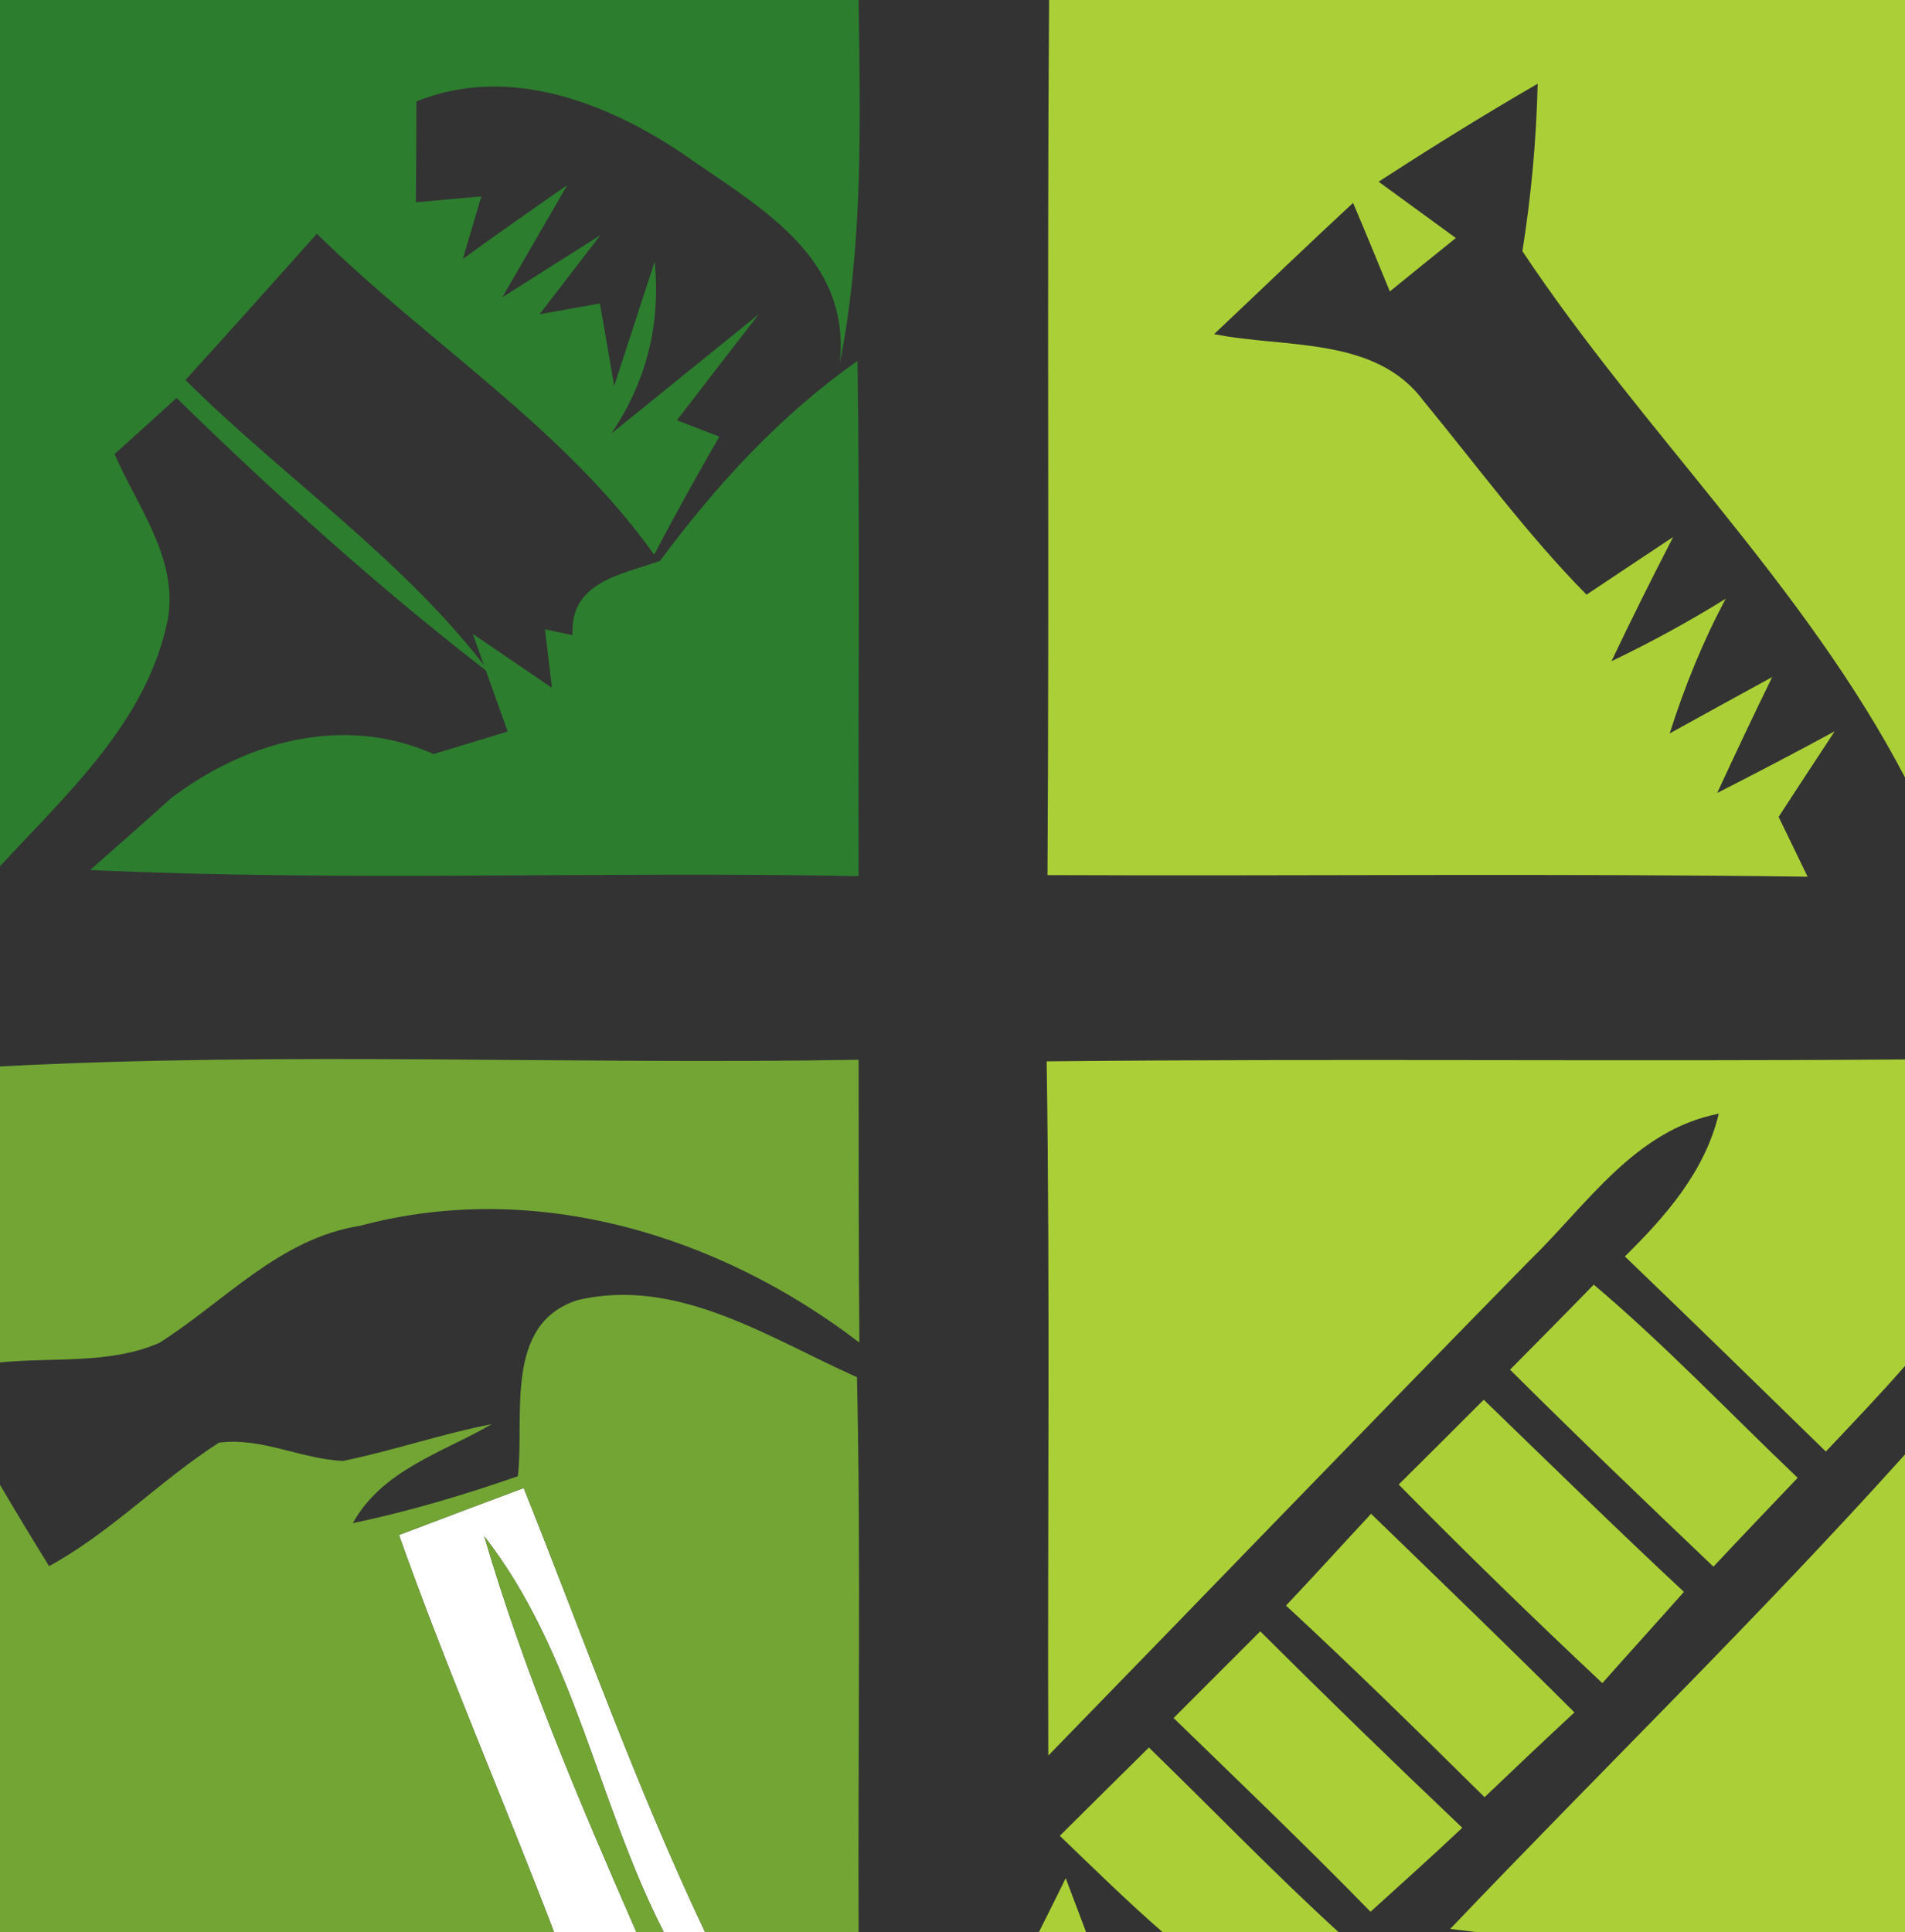 <?xml version="1.0" encoding="UTF-8" ?>
<!DOCTYPE svg PUBLIC "-//W3C//DTD SVG 1.1//EN" "http://www.w3.org/Graphics/SVG/1.1/DTD/svg11.dtd">
<svg viewBox="0 0 71 72" x="0px" y="0px" xml:space="preserve" version="1.1"  xmlns="http://www.w3.org/2000/svg" xmlns:xlink="http://www.w3.org/1999/xlink">
<rect x="0" y="0" width="71" height="72" fill="#333333" stroke="none"/>
<g id="#2c7d2eff">
<path fill="#2c7d2e" opacity="1.00" d=" M 0.00 0.00 L 32.00 0.00 C 32.06 4.53 32.18 9.08 31.30 13.55 C 31.73 9.51 28.21 7.68 25.51 5.77 C 22.63 3.82 18.95 2.39 15.52 3.78 C 15.52 4.72 15.51 6.60 15.50 7.54 C 16.11 7.48 17.33 7.37 17.94 7.32 C 17.77 7.90 17.42 9.07 17.25 9.65 C 18.53 8.72 19.83 7.81 21.14 6.90 C 20.53 7.95 19.33 10.03 18.72 11.08 L 22.38 8.76 L 20.11 11.71 L 22.36 11.31 L 22.89 14.38 C 23.27 13.22 24.02 10.91 24.40 9.75 C 24.63 12.09 24.09 14.23 22.78 16.16 C 24.16 15.05 26.90 12.82 28.28 11.71 C 27.51 12.70 25.99 14.67 25.23 15.66 C 25.62 15.81 26.41 16.12 26.81 16.27 C 25.97 17.72 25.16 19.19 24.38 20.67 C 21.00 15.92 15.93 12.77 11.81 8.71 C 10.18 10.54 8.56 12.35 6.91 14.16 C 10.66 17.88 15.12 20.88 18.31 25.14 C 14.18 21.96 10.31 18.47 6.58 14.83 C 5.81 15.53 5.04 16.23 4.27 16.92 C 5.11 18.87 6.64 20.80 6.26 23.05 C 5.51 26.86 2.52 29.55 0.00 32.28 L 0.00 0.00 Z" />
<path fill="#2c7d2e" opacity="1.00" d=" M 24.60 20.90 C 26.69 18.08 29.08 15.47 31.96 13.45 C 32.05 19.85 31.98 26.25 32.00 32.65 C 22.46 32.46 12.90 32.86 3.36 32.42 C 4.37 31.53 5.38 30.64 6.38 29.74 C 9.18 27.62 12.81 26.61 16.16 28.10 C 16.85 27.89 18.23 27.47 18.92 27.26 C 18.59 26.35 17.95 24.53 17.62 23.62 C 18.36 24.12 19.83 25.13 20.57 25.63 L 20.31 23.45 L 21.34 23.67 C 21.23 21.67 23.18 21.41 24.60 20.90 Z" />
</g>
<g id="#ffffffff">
<path fill="#ffffff" opacity="1.00" d=" M 14.87 57.20 C 16.42 56.61 17.97 56.03 19.52 55.45 C 21.73 60.98 23.72 66.61 26.28 72.00 L 24.74 72.00 C 22.27 67.19 21.42 61.57 18.05 57.25 C 19.53 62.31 21.61 67.17 23.72 72.00 L 20.65 72.00 C 18.76 67.05 16.64 62.19 14.87 57.20 Z" />
</g>
<g id="#abd037ff">
<path fill="#abd037" opacity="1.00" d=" M 39.10 0.00 L 71.00 0.00 L 71.00 28.97 C 67.24 21.78 61.22 16.09 56.74 9.36 C 57.07 7.29 57.26 5.21 57.31 3.12 C 55.30 4.28 53.33 5.51 51.38 6.77 C 52.34 7.47 53.30 8.17 54.26 8.87 C 53.64 9.37 52.41 10.36 51.80 10.86 C 51.46 10.03 50.78 8.38 50.43 7.56 C 48.69 9.17 46.98 10.82 45.25 12.45 C 47.86 12.98 51.25 12.52 53.04 14.92 C 55.05 17.36 56.91 19.91 59.13 22.16 C 60.20 21.44 61.28 20.73 62.36 20.01 C 61.57 21.54 60.80 23.08 60.06 24.64 C 61.52 23.94 62.95 23.16 64.32 22.31 C 63.46 23.91 62.78 25.60 62.23 27.33 C 63.19 26.80 65.09 25.75 66.05 25.23 C 65.35 26.66 64.67 28.10 64.00 29.55 C 65.47 28.80 66.93 28.04 68.38 27.25 C 67.68 28.31 66.98 29.38 66.29 30.44 C 66.56 31.00 67.10 32.11 67.37 32.67 C 57.93 32.54 48.49 32.65 39.04 32.61 C 39.11 21.74 39.02 10.87 39.10 0.00 Z" />
<path fill="#abd037" opacity="1.00" d=" M 39.01 39.55 C 49.67 39.44 60.34 39.56 71.00 39.48 L 71.00 50.90 C 70.05 51.99 69.04 53.04 68.05 54.09 C 65.56 51.66 63.07 49.23 60.56 46.82 C 62.09 45.31 63.54 43.66 64.06 41.50 C 60.92 42.11 59.13 44.92 56.99 46.99 C 50.99 53.11 45.05 59.28 39.07 65.42 C 39.04 56.79 39.14 48.17 39.01 39.55 Z" />
<path fill="#abd037" opacity="1.00" d=" M 59.40 47.87 C 62.07 50.13 64.48 52.67 67.00 55.07 C 65.95 56.17 64.90 57.27 63.86 58.38 C 61.31 55.95 58.77 53.52 56.28 51.04 C 57.32 49.99 58.37 48.93 59.40 47.87 Z" />
<path fill="#abd037" opacity="1.00" d=" M 55.30 52.16 C 57.78 54.56 60.24 56.97 62.76 59.32 C 61.75 60.46 60.73 61.58 59.72 62.72 C 57.14 60.30 54.61 57.84 52.13 55.32 C 53.19 54.27 54.24 53.22 55.30 52.16 Z" />
<path fill="#abd037" opacity="1.00" d=" M 54.05 71.88 C 59.68 65.97 65.54 60.27 71.00 54.20 L 71.00 72.00 L 55.05 72.00 L 54.05 71.88 Z" />
<path fill="#abd037" opacity="1.00" d=" M 47.93 59.83 C 49.00 58.70 50.04 57.55 51.10 56.41 C 53.64 58.87 56.18 61.32 58.68 63.81 C 57.55 64.86 56.44 65.91 55.33 66.97 C 52.89 64.56 50.45 62.16 47.93 59.83 Z" />
<path fill="#abd037" opacity="1.00" d=" M 43.74 64.02 C 44.82 62.94 45.89 61.87 46.97 60.79 C 49.45 63.26 51.96 65.70 54.50 68.11 C 53.38 69.17 52.22 70.20 51.08 71.24 C 48.68 68.78 46.20 66.41 43.74 64.02 Z" />
<path fill="#abd037" opacity="1.00" d=" M 39.50 68.41 C 40.61 67.31 41.71 66.21 42.82 65.12 C 45.18 67.41 47.46 69.78 49.89 72.00 L 43.33 72.00 C 42.01 70.85 40.76 69.62 39.50 68.41 Z" />
<path fill="#abd037" opacity="1.00" d=" M 38.72 72.00 C 38.97 71.50 39.47 70.50 39.72 69.99 C 39.91 70.50 40.29 71.50 40.48 72.00 L 38.72 72.00 Z" />
</g>
<g id="#72a534ff">
<path fill="#72a534" opacity="1.00" d=" M 0.00 39.74 C 10.65 39.18 21.34 39.68 32.00 39.49 C 32.00 43.00 32.00 46.51 32.03 50.03 C 26.78 46.01 19.93 43.93 13.41 45.68 C 10.42 46.15 8.37 48.50 5.94 50.04 C 4.08 50.85 1.97 50.57 0.00 50.77 L 0.00 39.74 Z" />
<path fill="#72a534" opacity="1.00" d=" M 21.52 48.45 C 25.25 47.56 28.68 49.87 31.94 51.32 C 32.09 58.21 31.97 65.11 32.00 72.00 L 26.28 72.00 C 23.72 66.61 21.73 60.98 19.52 55.45 C 17.97 56.03 16.42 56.61 14.87 57.20 C 16.64 62.19 18.76 67.05 20.65 72.00 L 0.00 72.00 L 0.00 55.33 C 0.60 56.35 1.21 57.36 1.83 58.36 C 4.14 57.10 5.96 55.17 8.16 53.76 C 9.74 53.55 11.22 54.37 12.78 54.44 C 14.65 54.06 16.46 53.43 18.33 53.07 C 16.50 54.13 14.25 54.77 13.15 56.76 C 15.24 56.32 17.29 55.71 19.30 55.01 C 19.56 52.80 18.75 49.34 21.52 48.45 Z" />
<path fill="#72a534" opacity="1.00" d=" M 18.05 57.25 C 21.42 61.57 22.27 67.19 24.74 72.00 L 23.72 72.00 C 21.61 67.17 19.53 62.31 18.05 57.25 Z" />
</g>
</svg>
